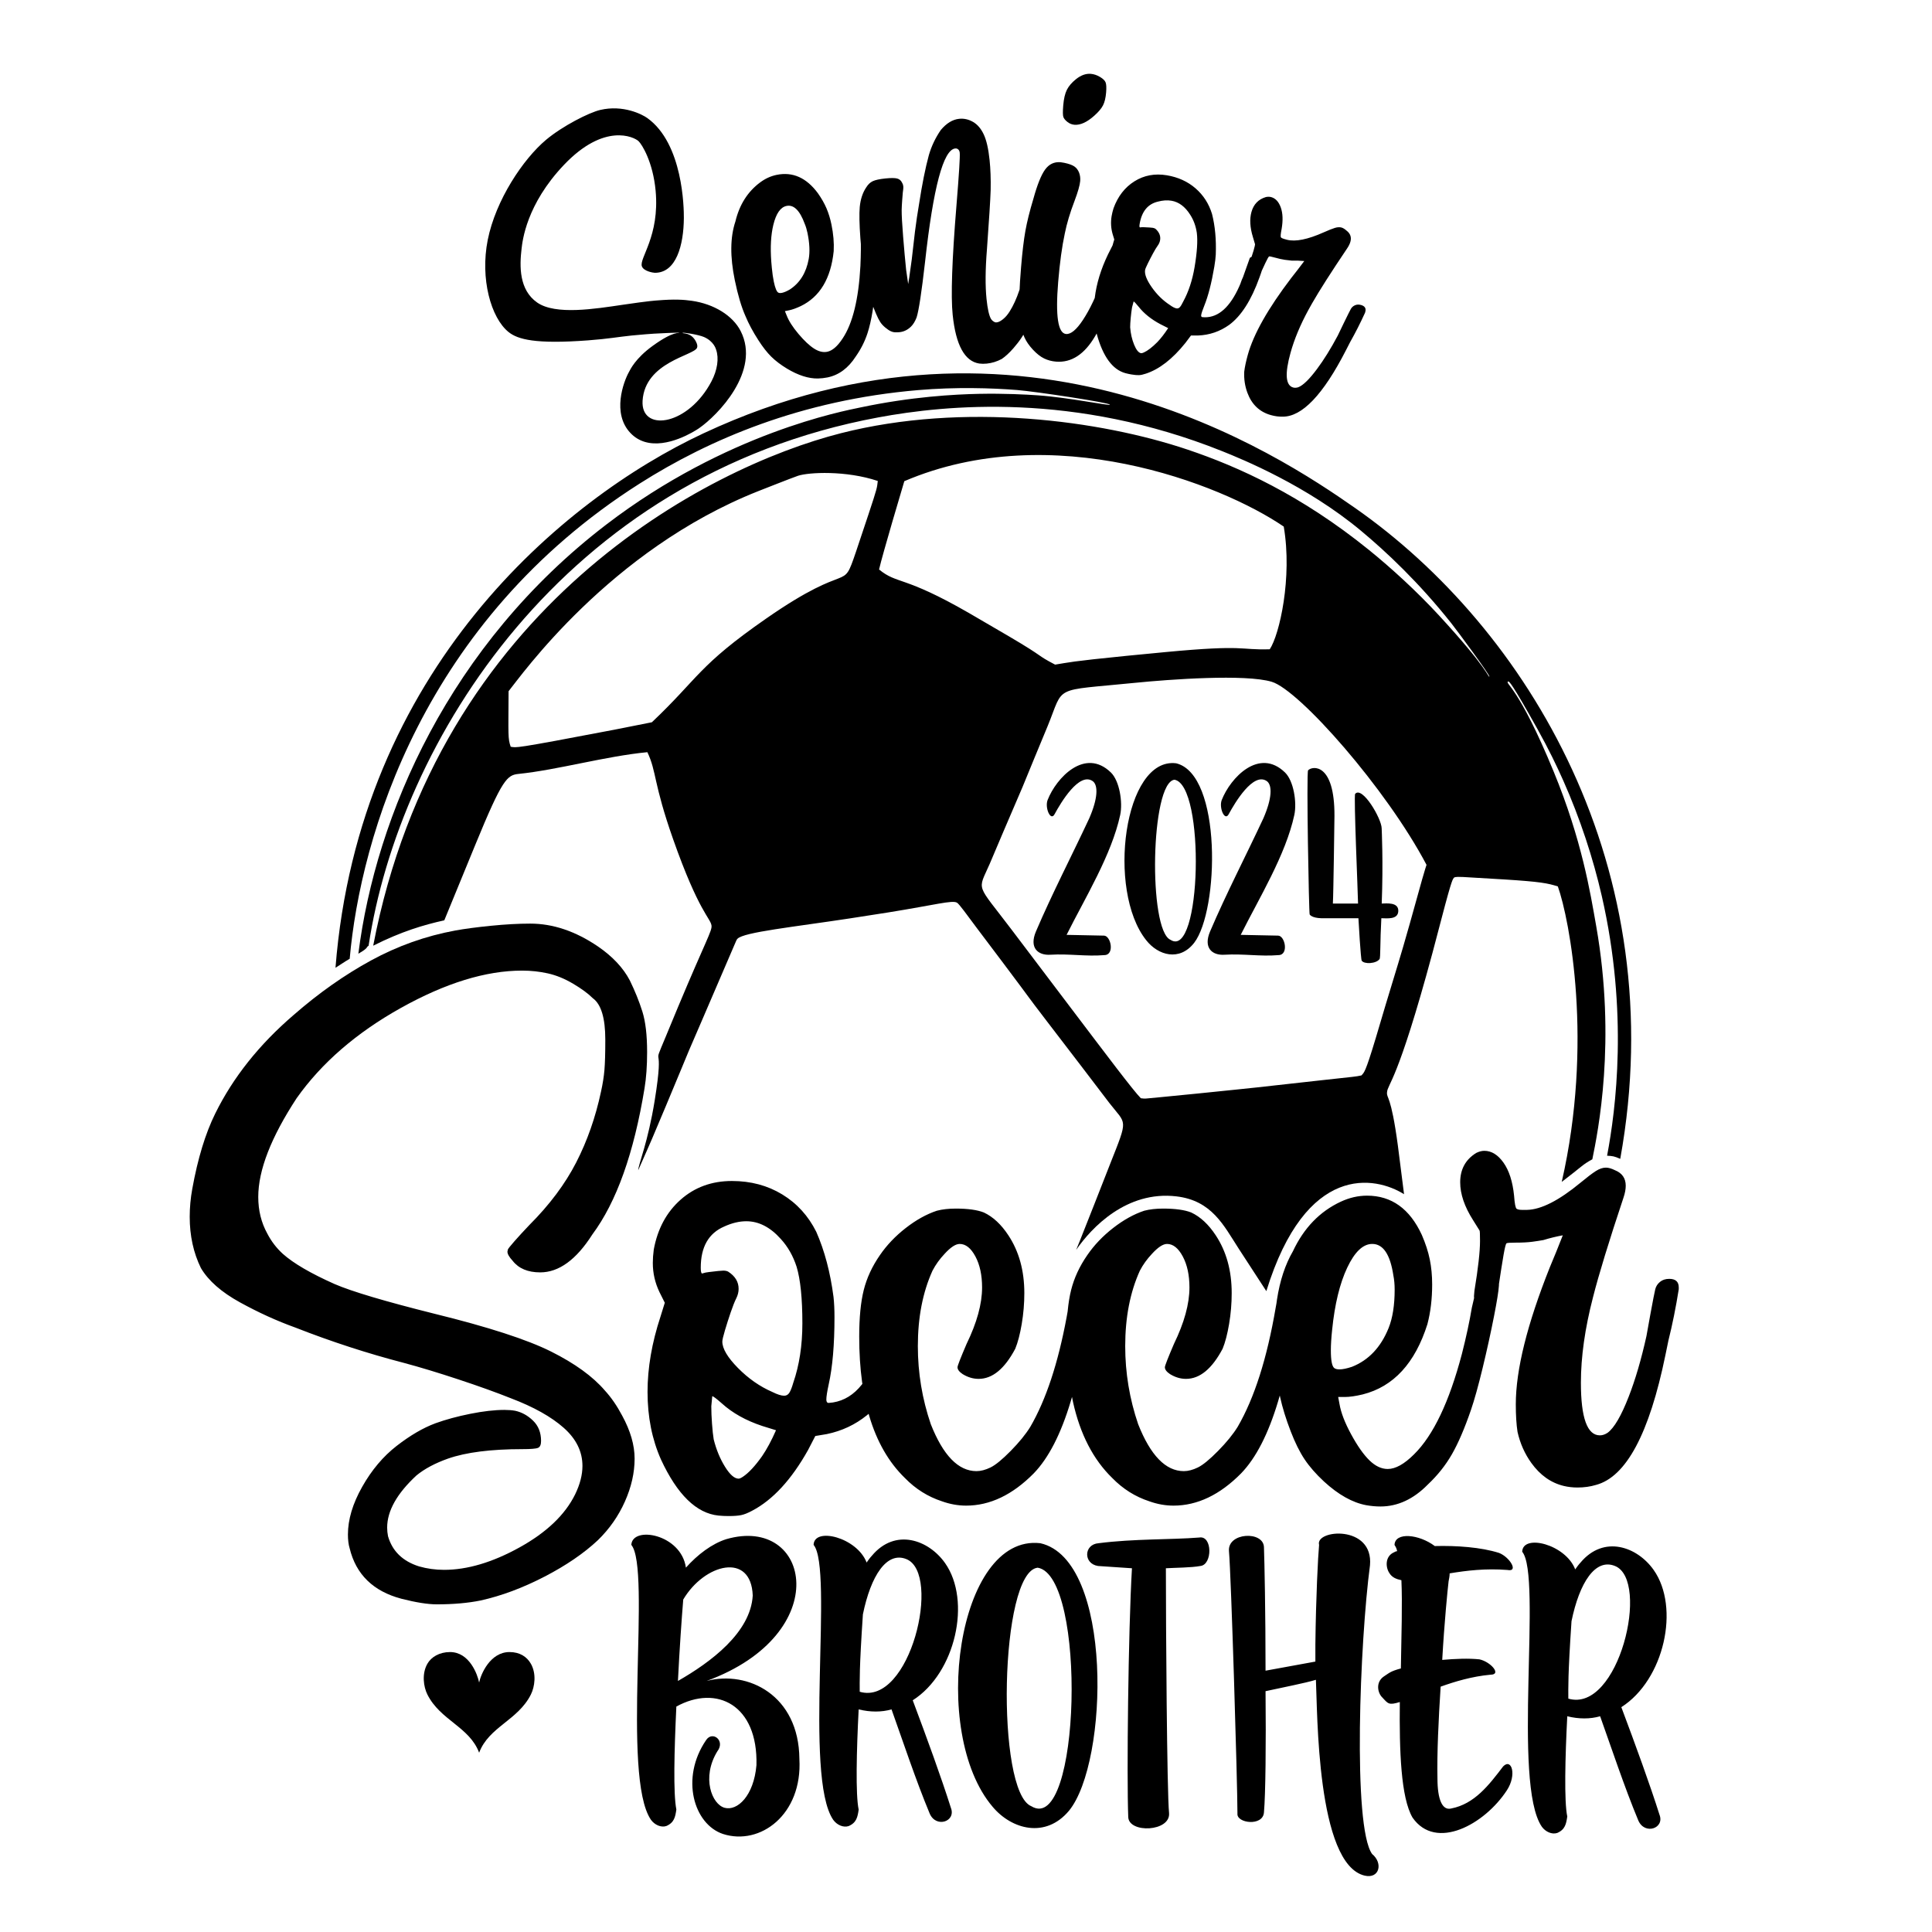 <?xml version="1.0" encoding="utf-8"?>
<!-- Generator: Adobe Illustrator 27.0.0, SVG Export Plug-In . SVG Version: 6.00 Build 0)  -->
<svg version="1.1" id="Layer_1" xmlns="http://www.w3.org/2000/svg" xmlns:xlink="http://www.w3.org/1999/xlink" x="0px" y="0px"
	 viewBox="0 0 864 864" style="enable-background:new 0 0 864 864;" xml:space="preserve">
<style type="text/css">
	.st0{fill-rule:evenodd;clip-rule:evenodd;}
	.st1{fill-rule:evenodd;clip-rule:evenodd;fill:#010101;}
</style>
<g>
	<g>
		<g>
			<g>
				<g>
					<path id="path_9163c8b87af50410563096d30e1afffd" class="st0" d="M427.935,403.658
						c-2.195-1.171-9.293,0.935-30.782,4.394
						c-0.685,0.11-15.054,2.351-17.107,2.664
						c-25.238,3.847-47.418,6.146-50.241,9.098
						c-0.406,0.426-0.465,0.65-1.449,2.937l-14.757,34.314
						c-7.759,17.998-3.929,8.979-8.714,20.497
						c-0.986,2.372-6.916,16.601-7.058,16.94
						c-0.976,2.328-6.01,14.246-6.135,14.535
						c-0.123,0.287-3.226,7.458-6.286,14.308
						c0.231-3.206,4.311-12.243,7.39-31.283
						c4.653-28.773-1.796-12.345,4.801-28.168
						c0.114-0.273,5.549-13.391,5.663-13.664
						c12.421-29.684,15.233-33.953,14.935-36.289
						c-0.429-3.356-5.653-5.936-17.171-38.637
						c-8.901-25.269-7.333-30.126-11.518-38.924
						c-18.597,1.777-40.146,7.92-57.568,9.712
						c-5.163,0.532-7.242,2.128-19.346,31.616l-13.899,33.862
						c-9.226,2.054-19.131,4.967-31.793,11.344
						C196.01,270.949,316.049,209.011,376.027,193.741
						c55.118-14.032,116.175-5.755,155.109,7.341
						c22.806,7.671,50.757,20.353,80.983,44.789
						c10.053,8.126,21.551,18.648,31.475,29.426
						c22.016,23.91,21.883,27.665,22.466,27.265
						c0.484-0.332-14.16-20.237-17.087-23.918
						c-14.393-18.101-28.85-31.735-40.406-41.349
						c-24.175-20.112-52.721-31.817-62.011-35.534
						c-65.992-26.4-123.391-20.741-153.774-15.096
						C251.344,212.942,178.456,332.433,164.834,422.959
						c-1.192,0.611,0.227,0.827-4.571,3.532
						c7.776-61.609,40.522-138.125,110.998-192.001
						c53.569-40.953,106.081-50.7,113.41-52.253
						c23.019-4.877,42.434-5.885,53.126-6.106
						c11.141-0.23,21.229,0.295,26.521,0.677
						c14.17,1.022,31.887,4.789,32.019,4.158
						c0.171-0.821-33.074-5.874-41.437-6.542
						c-11.467-0.916-27.493-1.393-44.247,0.028
						c-52.386,4.443-93.543,22.079-124.606,41.812
						c-96.658,61.402-124.879,157.95-129.661,212.508
						c-1.927,1.175-0.684,0.328-6.354,4.026
						c10.471-133.065,101.46-209.508,164.547-238.999
						c143.444-67.053,257.663,9.817,291.326,33.311
						c77.344,53.98,142.201,161.199,118.678,291.132
						c-2.777-1.198-3.228-1.244-5.886-1.402
						c3.902-20.529,9.565-64.015-2.354-116.07
						c-3.889-16.988-9.71-34.743-17.232-51.661
						c-2.915-6.556-6.465-13.967-11.46-22.917
						c-11.532-20.663-12.802-21.691-13.227-21.419
						c-1.525,0.977,4.602,1.874,20.43,40.396
						c12.535,30.505,16.274,53.596,19.002,69.132
						c9.006,51.296,0.742,91.899-1.758,104.146
						c-4.491,2.42-4.738,3.319-13.679,10.102
						c14.14-61.836,3.57-117.196-1.741-132.138
						c-4.548-1.442-7.942-2.096-23.655-3.098
						c-0.747-0.047-18.323-1.094-18.697-1.112
						c-4.095-0.199-3.77,0.212-4.091,0.282
						c-0.555,1.018-0.552-0.959-5.622,18.483
						c-0.473,1.811-3.896,14.778-3.978,15.079
						c-15.731,58.35-20.051,58.526-20.352,62.456
						c-0.222,2.91,1.753,0.69,4.855,23.832c0.059,0.434,0,0,2.761,21.724
						c-12.75-8.017-43.805-14.219-61.585,43.346
						c-12.324-18.947-12.079-18.567-12.324-18.947
						c-6.736-10.411-12.002-21.582-27.94-23.437
						c-22.195-2.583-37.866,13.907-44.786,23.939
						c0.666-1.613,1.044-2.401,8.067-20.267c1.568-3.988,6.684-17.045,7.113-18.133
						c8.237-20.841,7.335-17.387-0.361-27.326
						c-0.521-0.673-11.345-14.902-12.899-16.928l-15.007-19.583
						c-11-14.384-4.003-5.38-20.122-26.824
						c-0.449-0.596-11.014-14.607-11.239-14.905
						C432.496,409.235,428.952,404.199,427.935,403.658z M404.416,215.186
						c-0.939,3.149-9.632,32.284-11.297,39.487
						c8.3,6.784,10.788,2.519,40.203,19.468
						c0.356,0.205,17.4,10.147,17.754,10.354
						c17.22,10.128,11.71,7.979,20.775,12.727c6.373-1.007,6.339-1.375,32.023-3.936
						c0.352-0.036,16.883-1.63,17.587-1.697
						c36.029-3.399,32.467-0.81,46.379-1.232
						c4.32-6.411,10.169-32.004,6.258-54.864
						C545.876,216.215,470.418,186.985,404.416,215.186z M479.749,451.893
						c15.002,19.79,26.954,35.708,30.439,39.246
						c2.582,0.229,0.198,0.334,8.625-0.459c0.335-0.032,16.41-1.61,16.746-1.645
						c0.342-0.034,15.074-1.538,17.128-1.752c0.182-0.018,8.923-0.931,9.105-0.952
						l30.008-3.332c14.683-1.63,14.028-1.429,17.053-2.072
						c1.168-1.392,1.564-0.618,6.477-16.976c0.52-1.732,3.685-12.426,4.292-14.448
						c0.114-0.376,5.593-18.427,5.706-18.803c1.385-4.608,2.761-9.219,5.172-17.767
						c0.222-0.786,5.372-19.275,5.485-19.667c1.384-4.829,1.714-5.724,1.966-6.498
						c-17.992-34.142-56.892-78.161-69.21-81.867
						c-11.778-3.545-45.585-1.109-61.495,0.493
						c-36.931,3.718-31.149,0.796-38.67,19.17
						c-0.123,0.301-5.967,14.412-6.215,15.013
						c-1.115,2.704-4.841,11.809-5.046,12.299
						c-0.34,0.81-6.756,15.723-8.65,20.163
						c-1.944,4.556-5.675,13.399-6.046,14.25
						c-5.463,12.543-6.323,8.18,9.811,29.503L479.749,451.893z M388.306,230.27
						c4.171-12.566,3.866-12.05,4.243-15.18
						c-14.237-4.775-30.927-3.896-35.677-2.32
						c-2.169,0.72-17.409,6.726-17.764,6.867
						c-66.518,26.348-106.248,82.817-111.669,89.474
						c-0.084,19.888-0.347,21.08,0.947,24.841
						c2.785,0.38,0.213,1.195,46.231-7.601c0.339-0.065,9.469-1.878,16.908-3.354
						c21.078-19.965,20.547-25.143,51.203-46.44
						c38.495-26.744,33.62-10.834,40.042-29.718
						C383.108,245.847,387.095,233.918,388.306,230.27z"/>
				</g>
			</g>
		</g>
	</g>
	<g>
		<g>
			<g>
				<g>
					<g>
						<g>
							<g>
								<g>
									<g>
										<g>
											<g>
												<g>
													<path id="path_63e87f3348fa08ebb22960f09520e602" class="st0" d="M494.739,38.648
														c0.036,0.75,0.009,1.663-0.08,2.737
														c-0.2,2.408-0.662,4.318-1.384,5.729
														c-0.724,1.412-2.02,2.949-3.888,4.612
														c-3.273,2.932-6.242,4.287-8.907,4.066
														c-1.119-0.092-2.145-0.502-3.08-1.229
														c-0.935-0.727-1.547-1.449-1.833-2.165
														c-0.287-0.717-0.315-2.451-0.087-5.202
														c0.25-3.01,0.789-5.346,1.62-7.008
														c0.83-1.663,2.173-3.239,4.029-4.73
														c2.227-1.806,4.458-2.617,6.694-2.432
														c1.375,0.115,2.743,0.574,4.106,1.38
														c1.361,0.805,2.202,1.633,2.521,2.482
														C494.607,37.312,494.703,37.899,494.739,38.648z M585.14,138.57
														c-3.642,6.69-6.31,13.079-8,19.165
														c-2.621,9.428-2.23,14.615,1.171,15.559
														c0.695,0.194,1.456,0.155,2.28-0.116
														c2.142-0.819,4.938-3.539,8.384-8.159
														c3.044-4.066,6.132-9.035,9.263-14.908l2.653-5.506
														c1.747-3.594,2.825-5.75,3.233-6.469
														c0.407-0.72,1.016-1.258,1.822-1.617
														c0.807-0.358,1.714-0.398,2.719-0.119
														c1.7,0.473,2.336,1.481,1.906,3.027l-0.128,0.463
														c-2.126,4.655-4.331,8.995-6.614,13.023l-1.907,3.715
														c-10.189,19.895-19.642,29.798-28.356,29.708
														c-1.675,0.034-3.4-0.196-5.178-0.689
														c-5.101-1.417-8.623-4.768-10.568-10.053
														c-1.09-2.967-1.554-6.092-1.391-9.377
														c0.25-2.096,0.783-4.612,1.598-7.549
														c2.576-9.274,9.042-20.714,19.399-34.318
														c1.791-2.25,3.743-4.788,5.86-7.612
														c-1.786-0.163-3.642-0.221-5.571-0.175
														c-0.893-0.082-1.941-0.206-3.143-0.373
														c-1.202-0.168-2.73-0.509-4.585-1.024
														c-1.39-0.386-2.198-0.549-2.424-0.486
														c-0.226,0.063-0.791,1.05-1.697,2.962l-1.593,3.441l-0.384,1.171
														c-0.194,0.563-0.41,1.175-0.653,1.834
														c-3.634,10.149-8.149,17.22-13.546,21.21
														c-4.175,2.971-8.816,4.552-13.922,4.742l-3.149-0.006l-2.538,3.378
														c-5.756,7.167-11.643,11.731-17.66,13.693
														c-1.207,0.409-2.228,0.63-3.064,0.665
														c-0.837,0.034-1.979-0.071-3.425-0.314
														c-0.936-0.158-1.822-0.351-2.659-0.579
														c-5.77-1.585-10.036-7.421-12.799-17.511l-0.053-0.237l-0.624,1.127
														c-4.801,8.218-10.661,12.041-17.582,11.466
														c-1.892-0.157-3.65-0.628-5.273-1.411
														c-1.623-0.784-3.289-2.091-4.998-3.921
														c-1.71-1.83-2.966-3.644-3.77-5.443
														c-0.164-0.36-0.32-0.732-0.469-1.118l-0.047-0.134l-0.765,1.232
														c-1.053,1.602-2.279,3.198-3.675,4.788
														c-1.862,2.121-3.603,3.726-5.225,4.816
														c-2.137,1.143-4.364,1.835-6.681,2.075
														c-1.201,0.125-2.329,0.116-3.385-0.026
														c-6.522-1.001-10.484-8.258-11.884-21.773
														c-0.868-8.374-0.304-24.69,1.693-48.95
														c1.148-14.03,1.636-21.875,1.465-23.533
														c-0.069-0.664-0.295-1.164-0.677-1.501
														c-0.382-0.338-0.831-0.479-1.345-0.426
														c-5.32,0.552-9.814,17.443-13.483,50.674
														c-1.543,13.569-2.808,21.871-3.794,24.907
														c-0.686,1.747-1.501,3.089-2.445,4.024
														c-1.493,1.495-3.226,2.345-5.199,2.55
														c-0.515,0.053-1.121,0.074-1.816,0.063
														c-0.695-0.012-1.384-0.171-2.066-0.478
														c-0.682-0.307-1.497-0.851-2.445-1.632
														c-0.95-0.781-1.705-1.604-2.272-2.467
														c-0.567-0.863-1.194-2.097-1.88-3.702l-1.274-3.129l-0.265,1.838
														c-0.641,3.94-1.407,7.273-2.299,10
														c-1.188,3.637-2.939,7.103-5.254,10.4
														c-3.336,5.181-7.539,8.294-12.609,9.339
														c-1.352,0.279-2.773,0.44-4.26,0.482
														c-4.213,0.076-8.832-1.394-13.859-4.409
														c-2.818-1.709-5.169-3.493-7.05-5.351
														c-1.88-1.858-3.794-4.304-5.742-7.339
														c-2.459-3.809-4.392-7.419-5.801-10.827
														c-1.801-4.034-3.39-9.388-4.767-16.063
														c-2.161-10.478-2.07-19.217,0.273-26.22
														c1.799-7.507,5.486-13.332,11.062-17.478
														c2.291-1.705,4.747-2.829,7.366-3.369
														c7.182-1.481,13.341,1.256,18.475,8.213
														c1.623,2.308,2.901,4.556,3.836,6.742
														c0.934,2.185,1.672,4.588,2.213,7.207
														c0.872,4.225,1.209,8.208,1.01,11.949
														c-1.263,12.241-6.18,20.435-14.75,24.581
														c-2.007,0.943-3.731,1.562-5.166,1.858l-1.902,0.392l0.8,1.949
														c0.946,2.448,2.7,5.191,5.265,8.229
														c2.565,3.039,4.888,5.225,6.969,6.557
														c2.08,1.333,4.05,1.808,5.908,1.424
														c2.282-0.471,4.563-2.439,6.843-5.904
														c4.51-6.744,7.17-17.557,7.978-32.435
														c0.119-2.623,0.188-5.115,0.208-7.476l-0.006-2.379l-0.217-2.581
														c-0.455-6.27-0.547-10.927-0.277-13.972
														c0.335-3.471,1.29-6.377,2.869-8.719
														c0.816-1.342,1.803-2.282,2.961-2.821
														c1.158-0.539,3.025-0.942,5.599-1.209
														c2.49-0.258,4.246-0.252,5.272,0.019
														c1.025,0.272,1.761,0.886,2.208,1.846
														c0.309,0.471,0.493,0.996,0.554,1.576
														c0.068,0.664-0.004,1.635-0.218,2.914
														c-0.077,0.93-0.171,2.114-0.283,3.549
														c-0.111,1.437-0.183,2.827-0.217,4.171
														c-0.018,2.348,0.201,6.348,0.657,11.999
														c0.457,5.652,0.903,10.592,1.342,14.82l0.914,6.317
														c0.129-0.433,0.66-4.091,1.594-10.976l1.44-12.469
														c0.573-4.501,1.187-8.628,1.839-12.384
														c1.346-8.772,2.804-16.046,4.374-21.824
														c1.15-3.974,2.929-7.72,5.34-11.238
														c2.549-3.03,5.281-4.695,8.199-4.997
														c2.145-0.223,4.21,0.234,6.192,1.369
														c1.983,1.136,3.585,3.001,4.808,5.598
														c1.223,2.597,2.096,6.424,2.621,11.483
														c0.413,3.979,0.572,8.446,0.479,13.401
														c-0.145,4.457-0.702,13.314-1.67,26.571
														c-0.72,8.958-0.778,16.339-0.177,22.143
														c0.455,4.394,1.108,7.344,1.958,8.849
														c0.42,0.71,1.038,1.232,1.853,1.568
														c0.18,0.065,0.442,0.08,0.785,0.045
														c0.772-0.081,1.699-0.554,2.78-1.42
														c1.081-0.866,2.067-2.016,2.96-3.449
														c1.63-2.579,3.074-5.735,4.33-9.47l0.125-0.394l0.188-3.636
														c0.128-1.991,0.287-4.127,0.475-6.404
														c0.556-6.706,1.198-12.086,1.924-16.138
														c0.725-4.053,1.925-8.866,3.599-14.44
														c1.732-6.263,3.476-10.599,5.234-13.006
														c1.758-2.408,4.056-3.494,6.893-3.259l1.666,0.268
														c2.041,0.429,3.534,0.964,4.476,1.605
														c0.943,0.641,1.646,1.544,2.113,2.708
														c0.466,1.164,0.643,2.434,0.529,3.809
														c-0.157,1.891-1.012,4.894-2.565,9.007
														c-1.99,5.202-3.429,10.017-4.316,14.446
														c-1.266,5.868-2.255,13.101-2.967,21.699
														c-1.262,15.219-0.088,22.978,3.523,23.277
														c2.151,0.178,4.66-1.908,7.532-6.257
														c1.546-2.334,3.041-5.027,4.487-8.079l0.807-1.758l0.004-0.039
														c0.1-0.816,0.218-1.639,0.358-2.468
														c1.075-6.381,3.347-12.866,6.819-19.456l0.798-1.579l0.017-0.062
														c0.127-0.488,0.258-0.961,0.393-1.421l0.355-1.13l-0.723-2.361
														c-0.776-2.668-0.933-5.363-0.476-8.085
														c0.187-1.106,0.473-2.284,0.858-3.53
														c1.951-5.358,5.078-9.381,9.38-12.069
														c4.303-2.687,9.133-3.58,14.493-2.677
														c5.02,0.845,9.285,2.789,12.798,5.83
														c3.512,3.041,5.973,6.869,7.383,11.481
														c1.367,5.392,1.924,11.435,1.671,18.13
														c-0.087,1.56-0.304,3.36-0.648,5.403
														c-1.232,7.316-2.746,13.186-4.541,17.608
														c-0.754,1.886-1.196,3.21-1.326,3.977
														c-0.101,0.595,0.063,0.93,0.488,1.001l1.17,0.066
														c6.119,0.036,11.245-4.584,15.382-13.858l0.596-1.413l0.042-0.176
														l0.502-1.359l0.454-1.006l0.117-0.308l2.994-8.419
														c0.156-0.149,0.337-0.272,0.546-0.367l0.194-0.073l0.164-0.433
														c0.318-0.9,0.574-1.707,0.774-2.422
														c0.473-1.701,0.691-2.639,0.658-2.814l-0.966-3.265
														c-1.31-4.277-1.524-7.999-0.644-11.167
														c0.967-3.478,3.126-5.708,6.479-6.691
														c0.88-0.172,1.668-0.161,2.364,0.032
														c1.931,0.537,3.356,2.077,4.272,4.621
														c0.916,2.544,1.043,5.763,0.377,9.657
														c-0.446,2.207-0.542,3.45-0.287,3.729
														c0.255,0.279,0.692,0.504,1.311,0.676l1.39,0.387
														c3.809,0.974,9.276-0.129,16.403-3.31
														c2.186-0.974,3.846-1.637,4.985-1.986
														c1.138-0.35,2.131-0.407,2.981-0.171
														c0.696,0.194,1.442,0.65,2.241,1.372
														c1.718,1.309,2.297,2.969,1.739,4.978
														c-0.257,0.927-0.741,1.917-1.449,2.969
														c-7.226,10.729-12.461,18.932-15.701,24.607
														C586.201,136.652,585.662,137.613,585.14,138.57z M509.565,101.266
														c0.021,0.266,0.095,0.41,0.222,0.431l0.469-0.052
														c0.226-0.049,0.687-0.059,1.382-0.029
														c2.085,0.088,3.382,0.176,3.893,0.262
														c0.511,0.085,0.921,0.242,1.233,0.47
														c1.671,1.506,2.348,3.195,2.033,5.067
														c-0.143,0.851-0.499,1.666-1.067,2.445
														c-0.569,0.78-1.266,1.93-2.091,3.454
														c-0.825,1.523-1.605,3.032-2.338,4.527
														c-0.733,1.495-1.135,2.455-1.207,2.881
														c-0.315,1.872,0.673,4.444,2.965,7.718
														c2.293,3.273,4.976,5.913,8.05,7.918
														c1.248,0.91,2.253,1.429,3.019,1.558
														c0.595,0.1,1.111-0.098,1.544-0.593
														c0.434-0.496,0.92-1.31,1.461-2.444
														c2.404-4.407,4.101-9.545,5.09-15.416
														c1.118-6.636,1.453-11.742,1.005-15.317
														c-0.449-3.05-1.437-5.754-2.964-8.111
														c-2.278-3.621-5.076-5.71-8.393-6.27
														c-1.872-0.315-3.907-0.177-6.106,0.415
														c-4.47,1.084-7.171,4.392-8.102,9.922
														C509.578,100.612,509.544,101,509.565,101.266z M344.915,116.926
														c0.067,0.92,0.15,1.859,0.249,2.819
														c0.234,2.418,0.526,4.472,0.875,6.162
														c0.61,2.957,1.305,4.619,2.085,4.987
														c0.391,0.184,0.923,0.206,1.6,0.066
														c0.93-0.192,2.102-0.698,3.519-1.518
														c4.501-2.954,7.307-7.497,8.42-13.629
														c0.573-3.202,0.388-7.083-0.553-11.647
														c-0.313-1.52-0.727-2.888-1.242-4.104
														c-2.202-5.976-4.909-8.634-8.119-7.971
														c-2.704,0.557-4.675,3.387-5.913,8.487
														C344.752,105.042,344.445,110.491,344.915,116.926z M522.412,146.738
														l-3.508-1.772c-4.096-2.177-7.331-4.779-9.71-7.804
														c-1.23-1.519-1.974-2.301-2.23-2.344l-0.706,2.638
														c-0.229,1.361-0.426,2.925-0.592,4.69
														c-0.166,1.766-0.251,3.173-0.253,4.223
														c0.222,2.838,0.814,5.43,1.774,7.78
														c0.961,2.348,1.994,3.616,3.099,3.803
														c0.256,0.043,0.667-0.063,1.235-0.317
														c1.703-0.763,3.713-2.305,6.029-4.628
														C519.141,151.349,520.762,149.26,522.412,146.738z M303.172,134.003
														c2.428,0.056,4.37,0.253,6.186,0.513
														c9.958,1.419,18.337,6.612,21.868,13.537
														c9.098,17.838-10.239,37.722-18.761,43.556
														c-1.915,1.311-14.064,8.988-24.086,6.01
														c-2.312-0.687-4.511-1.943-6.444-3.975
														c-8.35-8.773-3.105-22.901-0.691-27.241
														c0.615-1.106,2.821-6.073,10.624-11.724
														c9.711-7.032,11.951-5.503,11.929-5.858
														c-0.014-0.201-10.164,0.319-11.375,0.398
														c-0.748,0.048-5.545,0.374-9.888,0.821
														c-6.184,0.635-10.411,1.49-19.578,2.174
														c-23.559,1.758-31.395-0.426-35.484-3.692
														c-7.929-6.331-12.808-23.906-9.357-41.227
														c3.556-17.844,15.856-36.188,26.089-44.776
														c7.345-6.162,19.191-12.176,24.217-13.353
														c10.266-2.405,18.743,1.97,21.06,3.629
														c16.01,11.463,16.374,40.302,16.339,44.749
														c-0.088,12.059-3.388,24.514-12.985,24.452
														c-0.746-0.005-4.963-0.694-5.778-2.869
														c-1.341-3.578,8.02-13.443,6.137-33.839
														c-1.189-12.879-6.131-20.764-7.66-22.184
														c-2.048-1.902-15.31-8.306-33.294,10.591
														c-16.89,17.748-18.578,34.021-18.996,37.55
														c-0.928,7.848-1.147,18.383,6.977,24.049
														c8.24,5.746,26,2.807,38.296,0.999
														c12.065-1.773,14.376-1.852,15.556-1.949
														C297.832,134.035,300.745,133.947,303.172,134.003z M305.258,148.864
														c-0.054,0.44,3.725-0.443,5.971,3.883
														c0.631,1.217,0.763,2.099,0.486,2.788
														c-1.405,3.499-23.221,6.326-24.348,23.632
														c-0.03,0.442-0.037,0.869-0.023,1.279
														c0.413,12.703,20.606,9.504,30.803-9.847
														c2.683-5.088,3.45-10.364,2.101-14.226
														c-0.115-0.329-0.988-3.701-5.409-5.654
														C312.459,149.667,305.3,148.52,305.258,148.864z"/>
												</g>
											</g>
										</g>
									</g>
								</g>
							</g>
						</g>
					</g>
				</g>
			</g>
		</g>
	</g>
	<g>
		<g>
			<g>
				<g>
					<path id="path_200131baa3fd2bb758f43c5b7cc37e02" class="st0" d="M699.383,664.533
						c-5.759-1.373-10.616-4.807-14.568-10.301
						c-2.957-4.113-5.012-8.74-6.17-13.882
						c-0.514-3.341-0.771-7.455-0.771-12.339c0-15.423,5.077-35.859,15.23-61.308
						c1.8-4.242,3.728-8.997,5.785-14.267c-2.828,0.514-5.72,1.221-8.676,2.12
						c-1.414,0.257-3.085,0.515-5.013,0.772c-1.928,0.256-4.434,0.385-7.519,0.386
						c-2.314,0-3.631,0.096-3.952,0.29c-0.322,0.192-0.772,1.96-1.35,5.301
						c-0.29,1.671-0.619,3.68-0.988,6.025l-1.041,6.816l-0.03,0.828
						c-0.161,2.495-0.889,7.033-2.182,13.612
						c-1.478,7.519-3.181,15.263-5.108,23.232
						c-1.929,7.968-3.663,14.202-5.206,18.701
						c-2.827,8.226-5.654,14.813-8.483,19.761
						c-2.827,4.949-6.425,9.479-10.796,13.592
						c-6.426,6.555-13.495,9.832-21.208,9.832c-2.057,0-4.177-0.193-6.362-0.578
						c-6.17-1.157-12.468-4.692-18.894-10.604
						c-3.599-3.341-6.491-6.65-8.676-9.928c-2.185-3.278-4.241-7.422-6.169-12.436
						c-2.136-5.51-3.733-10.677-4.787-15.498l-0.121-0.589l-0.771,2.661
						c-4.368,14.549-9.865,25.259-16.493,32.128
						c-9.51,9.64-19.6,14.459-30.269,14.459c-3.599,0-7.197-0.643-10.797-1.928
						c-6.297-2.057-11.824-5.528-16.58-10.411
						c-8.515-8.275-14.37-19.611-17.562-34.01l-0.449-2.255l-0.585,2.017
						c-4.368,14.549-9.866,25.259-16.492,32.128
						c-9.511,9.64-19.601,14.459-30.269,14.459c-3.599,0-7.198-0.643-10.797-1.928
						c-6.297-2.057-11.824-5.528-16.581-10.411
						c-7.238-7.033-12.553-16.28-15.946-27.737l-0.277-0.983l-0.765,0.641
						c-5.224,4.223-11.204,7.032-17.939,8.425l-5.145,0.858l-3.215,6.217
						c-7.431,13.29-15.791,22.364-25.08,27.224
						c-1.858,1-3.466,1.643-4.824,1.928c-1.358,0.286-3.251,0.428-5.68,0.428
						c-1.572,0-3.073-0.07-4.502-0.214c-9.861-1-18.435-9.36-25.723-25.08
						c-4.001-9.003-6.003-19.079-6.003-30.225c0-10.718,1.929-21.937,5.788-33.655
						l1.929-6.216l-2.359-4.716c-2.001-4.144-3-8.502-3-13.076
						c0-1.857,0.142-3.858,0.428-6.002c1.715-9.288,5.717-16.72,12.005-22.293
						c6.288-5.574,13.933-8.361,22.937-8.361c8.432,0,15.934,2.001,22.507,6.003
						c6.574,4,11.647,9.574,15.219,16.719
						c3.715,8.432,6.289,18.15,7.718,29.153c0.285,2.572,0.429,5.574,0.429,9.003
						c0,12.291-0.858,22.294-2.573,30.011c-0.714,3.287-1.071,5.574-1.071,6.859
						c0,1.001,0.357,1.501,1.071,1.501l1.929-0.215
						c5.002-0.813,9.279-3.459,12.831-7.937l0.292-0.383l-0.14-0.895
						c-0.852-6.25-1.278-12.99-1.278-20.22c0-8.483,0.675-15.423,2.024-20.821
						c1.349-5.399,3.759-10.604,7.23-15.617c3.085-4.499,6.941-8.547,11.568-12.146
						c4.627-3.6,9.254-6.169,13.881-7.712c2.442-0.643,5.27-0.964,8.483-0.964
						c5.398,0,9.575,0.578,12.532,1.735c4.113,1.928,7.776,5.334,10.989,10.219
						c4.756,7.197,7.134,15.809,7.134,25.834c0,4.627-0.386,9.222-1.156,13.785
						c-0.771,4.562-1.736,8.258-2.891,11.085
						c-4.756,8.998-10.219,13.495-16.388,13.495c-2.442,0-4.82-0.706-7.134-2.12
						c-1.542-1.028-2.314-2.057-2.314-3.084c0-0.643,1.349-4.113,4.049-10.411
						c4.628-9.511,6.941-17.93,6.941-25.256c0-5.526-0.996-10.153-2.989-13.881
						c-1.992-3.728-4.337-5.591-7.037-5.591c-1.799,0-4.049,1.478-6.747,4.434
						c-2.185,2.313-3.985,4.82-5.398,7.519
						c-4.371,9.639-6.555,20.886-6.555,33.738c0,11.953,1.928,23.585,5.785,34.896
						c5.526,14.01,12.339,21.015,20.436,21.015c1.928,0,4.016-0.547,6.266-1.639
						c2.248-1.093,5.269-3.566,9.061-7.422c3.791-3.856,6.715-7.455,8.772-10.797
						c6.989-12.049,12.396-28.392,16.222-49.026l0.458-2.57l0.022-0.264
						c0.337-3.471,0.843-6.555,1.517-9.254c1.35-5.399,3.76-10.604,7.231-15.617
						c3.084-4.499,6.94-8.547,11.567-12.146
						c4.627-3.6,9.254-6.169,13.882-7.712c2.441-0.643,5.269-0.964,8.482-0.964
						c5.398,0,9.576,0.578,12.532,1.735c4.113,1.928,7.777,5.334,10.99,10.219
						c4.755,7.197,7.133,15.809,7.133,25.834c0,4.627-0.385,9.222-1.156,13.785
						c-0.772,4.562-1.736,8.258-2.892,11.085
						c-4.755,8.998-10.218,13.495-16.388,13.495c-2.441,0-4.82-0.706-7.133-2.12
						c-1.543-1.028-2.314-2.057-2.314-3.084c0-0.643,1.349-4.113,4.049-10.411
						c4.627-9.511,6.94-17.93,6.94-25.256c0-5.526-0.996-10.153-2.988-13.881
						c-1.992-3.728-4.338-5.591-7.037-5.591c-1.799,0-4.049,1.478-6.748,4.434
						c-2.185,2.313-3.984,4.82-5.398,7.519
						c-4.371,9.639-6.555,20.886-6.555,33.738c0,11.953,1.929,23.585,5.784,34.896
						c5.527,14.01,12.34,21.015,20.436,21.015c1.928,0,4.016-0.547,6.266-1.639
						c2.249-1.093,5.27-3.566,9.061-7.422c3.792-3.856,6.716-7.455,8.773-10.797
						c7.455-12.853,13.109-30.59,16.965-53.21l0.355-1.978l0.233-1.68
						c1.295-8.455,3.67-15.655,7.124-21.6
						c4.883-10.41,12.017-17.801,21.4-22.171
						c3.856-1.798,7.776-2.699,11.76-2.699c10.925,0,19.087,5.848,24.485,17.544
						c1.67,3.855,2.86,7.518,3.566,10.989c0.707,3.471,1.061,7.198,1.061,11.183
						c0,6.426-0.706,12.339-2.12,17.737c-5.527,17.48-15.167,27.956-28.919,31.426
						c-3.213,0.771-5.912,1.156-8.096,1.156h-2.892l0.578,3.084
						c0.643,3.856,2.378,8.387,5.205,13.592c2.828,5.205,5.559,9.094,8.194,11.664
						c2.635,2.57,5.366,3.856,8.193,3.856c3.471,0,7.39-2.185,11.761-6.554
						c8.611-8.483,15.744-23.457,21.399-44.922
						c1.928-7.583,3.406-14.459,4.434-20.628l1.003-4.317l-0.039-0.889l0.193-2.313
						c1.671-10.154,2.507-17.609,2.507-22.365c0-2.828-0.065-4.37-0.193-4.626
						l-2.892-4.627c-3.856-6.041-5.784-11.697-5.784-16.966
						c0-5.784,2.378-10.154,7.134-13.11c1.285-0.643,2.506-0.965,3.662-0.965
						c3.213,0,6.073,1.767,8.58,5.302c2.507,3.534,4.081,8.451,4.723,14.749
						c0.257,3.599,0.643,5.56,1.157,5.88c0.514,0.321,1.286,0.481,2.313,0.481
						h2.314c6.298-0.128,14.267-4.177,23.907-12.146
						c2.956-2.442,5.237-4.177,6.843-5.204c1.607-1.029,3.117-1.543,4.531-1.543
						c1.156,0,2.506,0.386,4.049,1.156c3.213,1.286,4.82,3.599,4.82,6.941
						c0,1.542-0.321,3.278-0.964,5.205c-6.555,19.666-11.118,34.575-13.688,44.728
						c-3.599,13.882-5.398,26.606-5.398,38.173c0,15.68,2.828,23.522,8.483,23.522
						c1.156,0,2.314-0.386,3.47-1.158c2.956-2.185,6.105-7.583,9.447-16.195
						c2.957-7.583,5.591-16.579,7.904-26.991l1.736-9.64
						c1.156-6.298,1.895-10.089,2.217-11.374c0.321-1.286,1.027-2.379,2.12-3.278
						c1.093-0.9,2.474-1.349,4.146-1.349c2.828,0,4.242,1.285,4.242,3.855v0.772
						c-1.286,8.096-2.828,15.744-4.627,22.942l-1.35,6.554
						c-7.197,35.089-17.543,54.432-31.04,58.031
						c-2.57,0.772-5.334,1.157-8.289,1.157
						C703.323,665.22,701.302,664.991,699.383,664.533z M595.165,603.911
						c0,4.499,0.515,7.134,1.543,7.905c0.514,0.386,1.285,0.578,2.313,0.578
						c1.414,0,3.278-0.386,5.591-1.156c7.455-2.957,12.917-8.74,16.388-17.352
						c1.799-4.498,2.698-10.218,2.698-17.159c0-2.313-0.193-4.433-0.578-6.362
						c-1.414-9.382-4.562-14.074-9.447-14.074c-4.113,0-7.84,3.534-11.182,10.603
						c-3.341,7.069-5.591,16.323-6.747,27.763
						C595.358,598.256,595.165,601.341,595.165,603.911z M323.027,599.954
						c0,3.144,2.322,7.074,6.966,11.789c4.645,4.716,9.754,8.288,15.327,10.718
						c2.287,1.143,4.073,1.715,5.359,1.715c1,0,1.786-0.464,2.358-1.393
						c0.572-0.93,1.143-2.394,1.716-4.395c2.715-7.859,4.072-16.719,4.072-26.58
						c0-11.147-0.857-19.578-2.573-25.294c-1.571-4.859-3.929-9.003-7.073-12.433
						c-4.716-5.288-9.861-7.931-15.434-7.931c-3.144,0-6.43,0.786-9.861,2.358
						c-7.002,3.001-10.504,9.146-10.504,18.435c0,1.715,0.216,2.572,0.644,2.572
						l0.75-0.215c0.357-0.142,1.107-0.285,2.251-0.428
						c3.43-0.429,5.573-0.643,6.43-0.643c0.857,0,1.571,0.142,2.144,0.428
						c3.144,2.001,4.715,4.573,4.715,7.718c0,1.428-0.357,2.858-1.072,4.286
						c-0.714,1.429-1.535,3.502-2.465,6.216c-0.929,2.716-1.787,5.395-2.572,8.039
						C323.42,597.56,323.027,599.239,323.027,599.954z M347.034,639.611l-6.216-1.93
						c-7.289-2.429-13.29-5.787-18.006-10.074
						c-2.43-2.143-3.859-3.215-4.287-3.215l-0.429,4.502
						c0,2.286,0.107,4.895,0.322,7.824c0.215,2.929,0.464,5.251,0.75,6.967
						c1.143,4.573,2.822,8.645,5.037,12.218c2.215,3.572,4.252,5.359,6.109,5.359
						c0.429,0,1.072-0.286,1.929-0.857c2.572-1.715,5.43-4.787,8.574-9.218
						C342.962,648.041,345.034,644.182,347.034,639.611z M173.139,683.15
						c0,1.285,0.128,2.57,0.385,3.856c1.928,6.684,6.555,11.181,13.881,13.495
						c3.599,1.028,7.327,1.542,11.183,1.542c10.411,0,21.657-3.342,33.739-10.025
						c12.082-6.684,20.371-14.588,24.87-23.714
						c2.185-4.499,3.278-8.739,3.278-12.724c0-6.427-2.795-12.114-8.387-17.063
						c-5.591-4.948-13.463-9.35-23.617-13.206c-6.426-2.571-14.202-5.367-23.328-8.387
						c-9.126-3.02-17.287-5.494-24.484-7.422
						c-16.324-4.242-32.518-9.511-48.585-15.81
						c-8.226-2.956-16.484-6.716-24.774-11.278
						c-8.29-4.563-14.106-9.672-17.448-15.327
						c-3.341-6.812-5.013-14.459-5.013-22.942c0-4.113,0.385-8.29,1.157-12.532
						c2.441-13.496,5.848-24.678,10.218-33.546
						c7.968-16.196,19.665-30.913,35.088-44.151
						c11.183-9.769,22.718-17.897,34.607-24.388
						c11.889-6.491,24.452-10.957,37.691-13.4
						c4.241-0.771,9.575-1.478,16.001-2.12
						c6.427-0.643,12.275-0.964,17.545-0.964c10.153,0,20.243,3.406,30.269,10.218
						c6.554,4.499,11.311,9.576,14.267,15.231c2.313,4.755,4.177,9.382,5.591,13.881
						c1.414,4.498,2.121,10.539,2.121,18.122c0,6.169-0.386,11.567-1.157,16.195
						c-4.755,29.047-12.532,50.832-23.328,65.356
						c-7.197,11.311-14.974,16.967-23.329,16.967c-5.526,0-9.639-1.736-12.338-5.206
						c-1.543-1.671-2.314-3.02-2.314-4.049l0.193-0.964
						c0.128-0.385,1.124-1.639,2.988-3.759c1.864-2.121,4.081-4.531,6.651-7.231
						c8.998-8.997,15.97-18.314,20.919-27.955
						c4.948-9.639,8.644-20.179,11.086-31.618
						c0.771-3.471,1.286-6.716,1.543-9.736c0.256-3.02,0.385-7.551,0.385-13.591
						c0-9.641-1.863-15.81-5.591-18.509c-2.057-2.057-4.98-4.209-8.773-6.459
						c-3.79-2.249-7.551-3.792-11.278-4.627c-3.727-0.836-7.583-1.253-11.567-1.253
						c-16.195,0-34.254,5.56-54.176,16.677
						c-19.922,11.118-35.474,24.581-46.656,40.39
						c-11.44,17.481-17.16,32.197-17.16,44.151c0,6.041,1.35,11.503,4.049,16.388
						c1.799,3.471,4.113,6.49,6.941,9.061c4.755,4.242,12.467,8.74,23.135,13.496
						c7.712,3.341,22.621,7.776,44.728,13.303
						c24.035,5.912,41.387,11.536,52.055,16.869
						c10.668,5.334,18.701,11.15,24.099,17.448
						c2.828,3.084,5.398,6.812,7.712,11.182
						c3.727,6.812,5.591,13.239,5.591,19.28c0,6.298-1.446,12.692-4.337,19.183
						c-2.892,6.491-6.909,12.242-12.049,17.255
						c-6.298,5.913-14.299,11.375-24.003,16.388
						c-9.704,5.012-19.183,8.547-28.437,10.603
						c-5.655,1.156-12.211,1.736-19.666,1.736c-3.984,0-9.254-0.836-15.809-2.507
						c-12.595-3.341-20.307-10.861-23.135-22.557
						c-0.514-1.671-0.771-3.728-0.771-6.17c0-6.684,2.121-13.784,6.362-21.303
						c4.242-7.519,9.382-13.625,15.423-18.315
						c6.042-4.692,11.825-8.065,17.352-10.122
						c4.627-1.671,9.832-3.085,15.616-4.242
						c5.785-1.156,10.862-1.735,15.231-1.735c1.799,0,3.406,0.128,4.82,0.386
						c2.956,0.642,5.623,2.12,8.001,4.434c2.378,2.313,3.567,5.333,3.567,9.061
						c0,1.671-0.45,2.698-1.35,3.085c-0.899,0.385-3.213,0.578-6.94,0.578
						c-14.138,0-25.256,1.414-33.354,4.242c-5.784,2.057-10.475,4.562-14.074,7.518
						C177.508,667.919,173.139,675.695,173.139,683.15z"/>
				</g>
			</g>
		</g>
	</g>
	<g>
		<g>
			<g>
				<g>
					<g>
						<g>
							<g>
								<g>
									<g>
										<g>
											<path id="path_41b98bff8392490b7ea93d15fc486225" class="st0" d="M214.272,783.821
												c4.339-11.572,17.357-14.464,23.143-26.036
												c1.719-3.437,2.557-9.238,0-13.741c-1.747-3.077-4.878-5.235-9.574-5.235
												c-8.679,0-12.846,10.016-13.569,13.633
												c-0.724-3.617-4.339-13.633-13.018-13.633
												c-4.69,0-8.377,2.164-10.126,5.235c-2.566,4.505-1.721,10.3,0,13.741
												C196.914,769.357,209.932,772.249,214.272,783.821z"/>
										</g>
									</g>
								</g>
							</g>
						</g>
					</g>
				</g>
			</g>
		</g>
	</g>
	<g>
		<g>
			<g>
				<g>
					<g>
						<g>
							<path id="path_e95a94840f43c3d7155567169b64ccdc" class="st0" d="M338.288,789.379
								c-1.185,13.738-8.532,20.605-14.22,19.08
								c-5.688-1.526-10.429-13.483-3.316-25.187
								c3.792-4.838-2.134-9.419-4.979-5.092
								c-11.649,17.051-5.482,37.661,7.563,41.989
								c16.603,5.346,35.577-8.656,34.154-33.587
								c-0.237-28.489-22.996-39.685-41.488-34.848
								c57.609-21.137,46.467-74.353,8.772-63.407
								c-6.401,2.038-12.808,6.874-18.032,12.729
								c-2.133-15.021-23.938-18.839-24.413-10.183
								c9.009,10.69-4.504,103.594,8.772,122.94
								c1.659,2.291,4.5,3.563,6.868,2.799c3.553-1.529,4.026-4.076,4.499-7.389
								c-1.42-7.122-0.947-26.202,0-46.045
								C320.496,753.257,338.999,762.415,338.288,789.379z M336.628,713.533
								c-0.949,16.553-18.742,29.796-33.45,38.199
								c0.709-14.261,1.659-27.758,2.371-36.416
								C315.037,699.277,335.916,693.931,336.628,713.533z M363.846,690.878
								c9.009,10.693-4.504,103.615,8.773,122.964
								c1.659,2.29,4.505,3.564,6.875,2.799c3.556-1.527,4.031-4.072,4.504-7.382
								c-1.422-6.619-0.949-26.475,0-44.806c5.217,1.273,10.193,1.273,14.698,0
								c4.742,13.238,10.906,31.823,17.07,46.588
								c2.845,6.619,11.854,3.564,9.483-2.546
								c-4.267-13.493-10.669-31.059-17.07-48.116
								c19.203-12.22,26.316-44.551,14.462-61.353
								c-7.349-10.438-22.285-15.784-32.717-3.31
								c-0.949,1.019-1.659,2.037-2.37,3.055
								C383.286,687.569,364.083,682.731,363.846,690.878z M385.893,721.938
								c3.556-17.312,10.668-28.259,19.441-24.694
								c15.883,6.365,1.66,65.935-20.863,59.316
								C384.471,751.723,384.234,746.632,385.893,721.938z M465.245,690.133
								c-37.22-4.328-49.549,84.775-21.336,117.87
								c8.533,10.184,23.707,14.256,34.137,1.782
								C495.828,788.148,497.961,697.517,465.245,690.133z M461.215,807.749
								c-15.883-6.364-14.225-104.887,2.845-106.669
								C486.108,704.645,483.263,821.243,461.215,807.749z M491.044,700.317l15.173,1.018
								c-1.66,28.003-2.371,93.431-1.66,111.251
								c0.237,7.382,18.966,6.62,18.255-1.782
								c-0.948-9.164-1.422-84.775-1.422-109.469
								c4.031-0.254,11.38-0.254,15.411-1.018
								c5.453-0.51,5.452-13.749-0.475-12.729
								c-12.802,1.018-29.16,0.509-45.044,2.546
								C484.644,690.642,484.407,699.298,491.044,700.317z M612.662,700.043
								c1.66-18.33-24.656-16.039-22.759-9.165
								c-0.475,5.092-1.422,23.421-1.66,44.551v7.638l-22.285,4.073
								c0-25.967-0.474-48.879-0.711-55.244c-0.236-7.383-16.357-6.619-15.646,1.781
								c0.948,10.185,3.792,103.361,3.792,117.362
								c-0.475,4.327,11.379,5.855,11.854-0.509
								c0.711-7.893,0.949-30.804,0.711-54.226
								c8.061-1.781,17.544-3.564,22.524-5.091
								c0.709,14.002,0.235,82.484,21.809,87.576
								c6.639,1.527,8.298-5.601,3.319-9.675
								C604.839,816.894,608.158,733.901,612.662,700.043z M674.13,702.097
								c5.216,1.019,0.949-5.855-3.793-7.637
								c-8.061-2.547-18.966-3.31-28.686-3.056
								c-7.112-5.346-17.781-6.364-18.018-0.509
								c0.475,0.763,0.95,1.528,1.186,2.8c-0.475,0-0.949,0.255-1.423,0.509
								c-4.03,1.782-3.792,6.619-2.134,9.166c1.186,2.037,3.083,2.801,5.453,3.31
								c0.475,10.438,0,24.694-0.236,39.459c-4.742,1.273-5.217,2.037-7.587,3.564
								c-3.793,2.546-2.846,7.382-0.712,9.418c2.608,2.8,2.845,3.564,7.824,2.037
								c-0.237,21.895,0.474,42.77,5.69,51.68
								c10.431,15.02,32.241,3.055,42.198-12.219
								c4.505-6.874,2.134-14.512-1.659-10.693
								c-6.401,8.401-12.803,16.802-23.234,18.838
								c-4.031,1.019-6.164-4.073-6.164-13.493
								c-0.237-11.201,0.474-26.222,1.423-40.987
								c6.401-2.291,13.986-4.582,22.284-5.346c5.216,0,0-5.856-4.978-6.875
								c-4.979-0.508-10.669-0.255-16.596,0.254
								c0.949-16.803,2.371-31.059,2.845-35.132
								c0.237-1.273,0.475-2.29,0.475-3.564
								C655.876,702.352,664.41,701.334,674.13,702.097z M680.738,693.951
								c9.009,10.693-4.504,103.615,8.772,122.963
								c1.66,2.291,4.505,3.565,6.876,2.8c3.556-1.528,4.03-4.072,4.504-7.382
								c-1.423-6.62-0.949-26.476,0-44.806c5.216,1.273,10.193,1.273,14.698,0
								c4.742,13.238,10.906,31.822,17.07,46.588
								c2.844,6.619,11.854,3.564,9.483-2.546
								c-4.268-13.494-10.669-31.059-17.071-48.117
								c19.203-12.219,26.315-44.551,14.462-61.353
								c-7.349-10.437-22.285-15.784-32.717-3.31
								c-0.949,1.02-1.659,2.037-2.37,3.056
								C700.178,690.641,680.975,685.805,680.738,693.951z M702.786,725.011
								c3.556-17.312,10.668-28.259,19.44-24.695
								c15.884,6.365,1.659,65.936-20.863,59.317
								C701.363,754.796,701.126,749.705,702.786,725.011z"/>
						</g>
					</g>
				</g>
			</g>
		</g>
	</g>
	<g>
		<g>
			<g>
				<g>
					<path id="path_47339be3be5fe862bb8fb570c82a9bc8" class="st1" d="M596.07,404.069
						c11.706,0,11.031,0,11.256,0c-0.036-4.279-1.985-48.249-1.298-49.046
						c3.177-3.684,11.806,11.047,11.862,15.411
						c0.004,0.342,0.747,15.188,0.02,33.634c1.946,0,7.595-0.8,7.413,3.408
						c-0.168,3.901-5.13,3.161-7.581,3.161
						c-0.599,10.933-0.314,17.599-0.8,18.272
						c-1.536,2.123-6.939,2.365-7.986,0.696
						c-0.408-0.65-1.402-17.412-1.462-18.969c-7.318,0-16.3,0.01-16.632,0
						c-4.227-0.127-5.116-1.59-5.173-1.687
						c-0.341-0.582-1.513-63.585-0.703-64.459
						c1.91-2.058,11.906-3.392,11.792,20.432
						C596.775,365.719,596.325,399.934,596.07,404.069z M493.679,418.416l-16.692-0.341
						c8.191-16.403,20.105-35.71,23.977-53.65
						c1.191-5.639-0.298-15.207-4.17-18.966
						c-11.616-11.276-24.423,2.392-28.294,12.302c-1.34,3.417,1.34,9.739,3.128,6.322
						c2.681-4.955,11.02-19.136,17.126-14.694
						c2.383,1.879,2.234,7.689-1.638,16.574
						c-7.893,16.915-16.531,33.488-23.827,50.574
						c-3.128,7.347,0.893,10.764,6.403,10.423c8.642-0.512,15.942,0.854,24.137,0.171
						C498.597,427.129,496.809,418.416,493.679,418.416z M525.983,341.349
						c-23.382-2.905-31.126,56.896-13.403,79.108
						c5.361,6.834,14.893,9.568,21.445,1.196
						C545.195,407.129,546.535,346.303,525.983,341.349z M523.451,420.286
						c-9.978-4.271-8.936-70.394,1.787-71.59
						C539.089,351.088,537.302,429.342,523.451,420.286z M571.551,418.416l-16.692-0.341
						c8.191-16.403,20.105-35.71,23.977-53.65
						c1.191-5.638-0.298-15.206-4.17-18.966
						c-11.616-11.276-24.423,2.392-28.295,12.302
						c-1.34,3.417,1.34,9.739,3.128,6.322c2.681-4.955,11.02-19.136,17.126-14.694
						c2.383,1.879,2.234,7.688-1.638,16.574
						c-7.893,16.915-16.531,33.488-23.827,50.574
						c-3.127,7.347,0.893,10.764,6.403,10.423
						c8.642-0.512,15.942,0.854,24.137,0.171
						C576.469,427.129,574.681,418.416,571.551,418.416z"/>
				</g>
			</g>
		</g>
	</g>
</g>
</svg>
